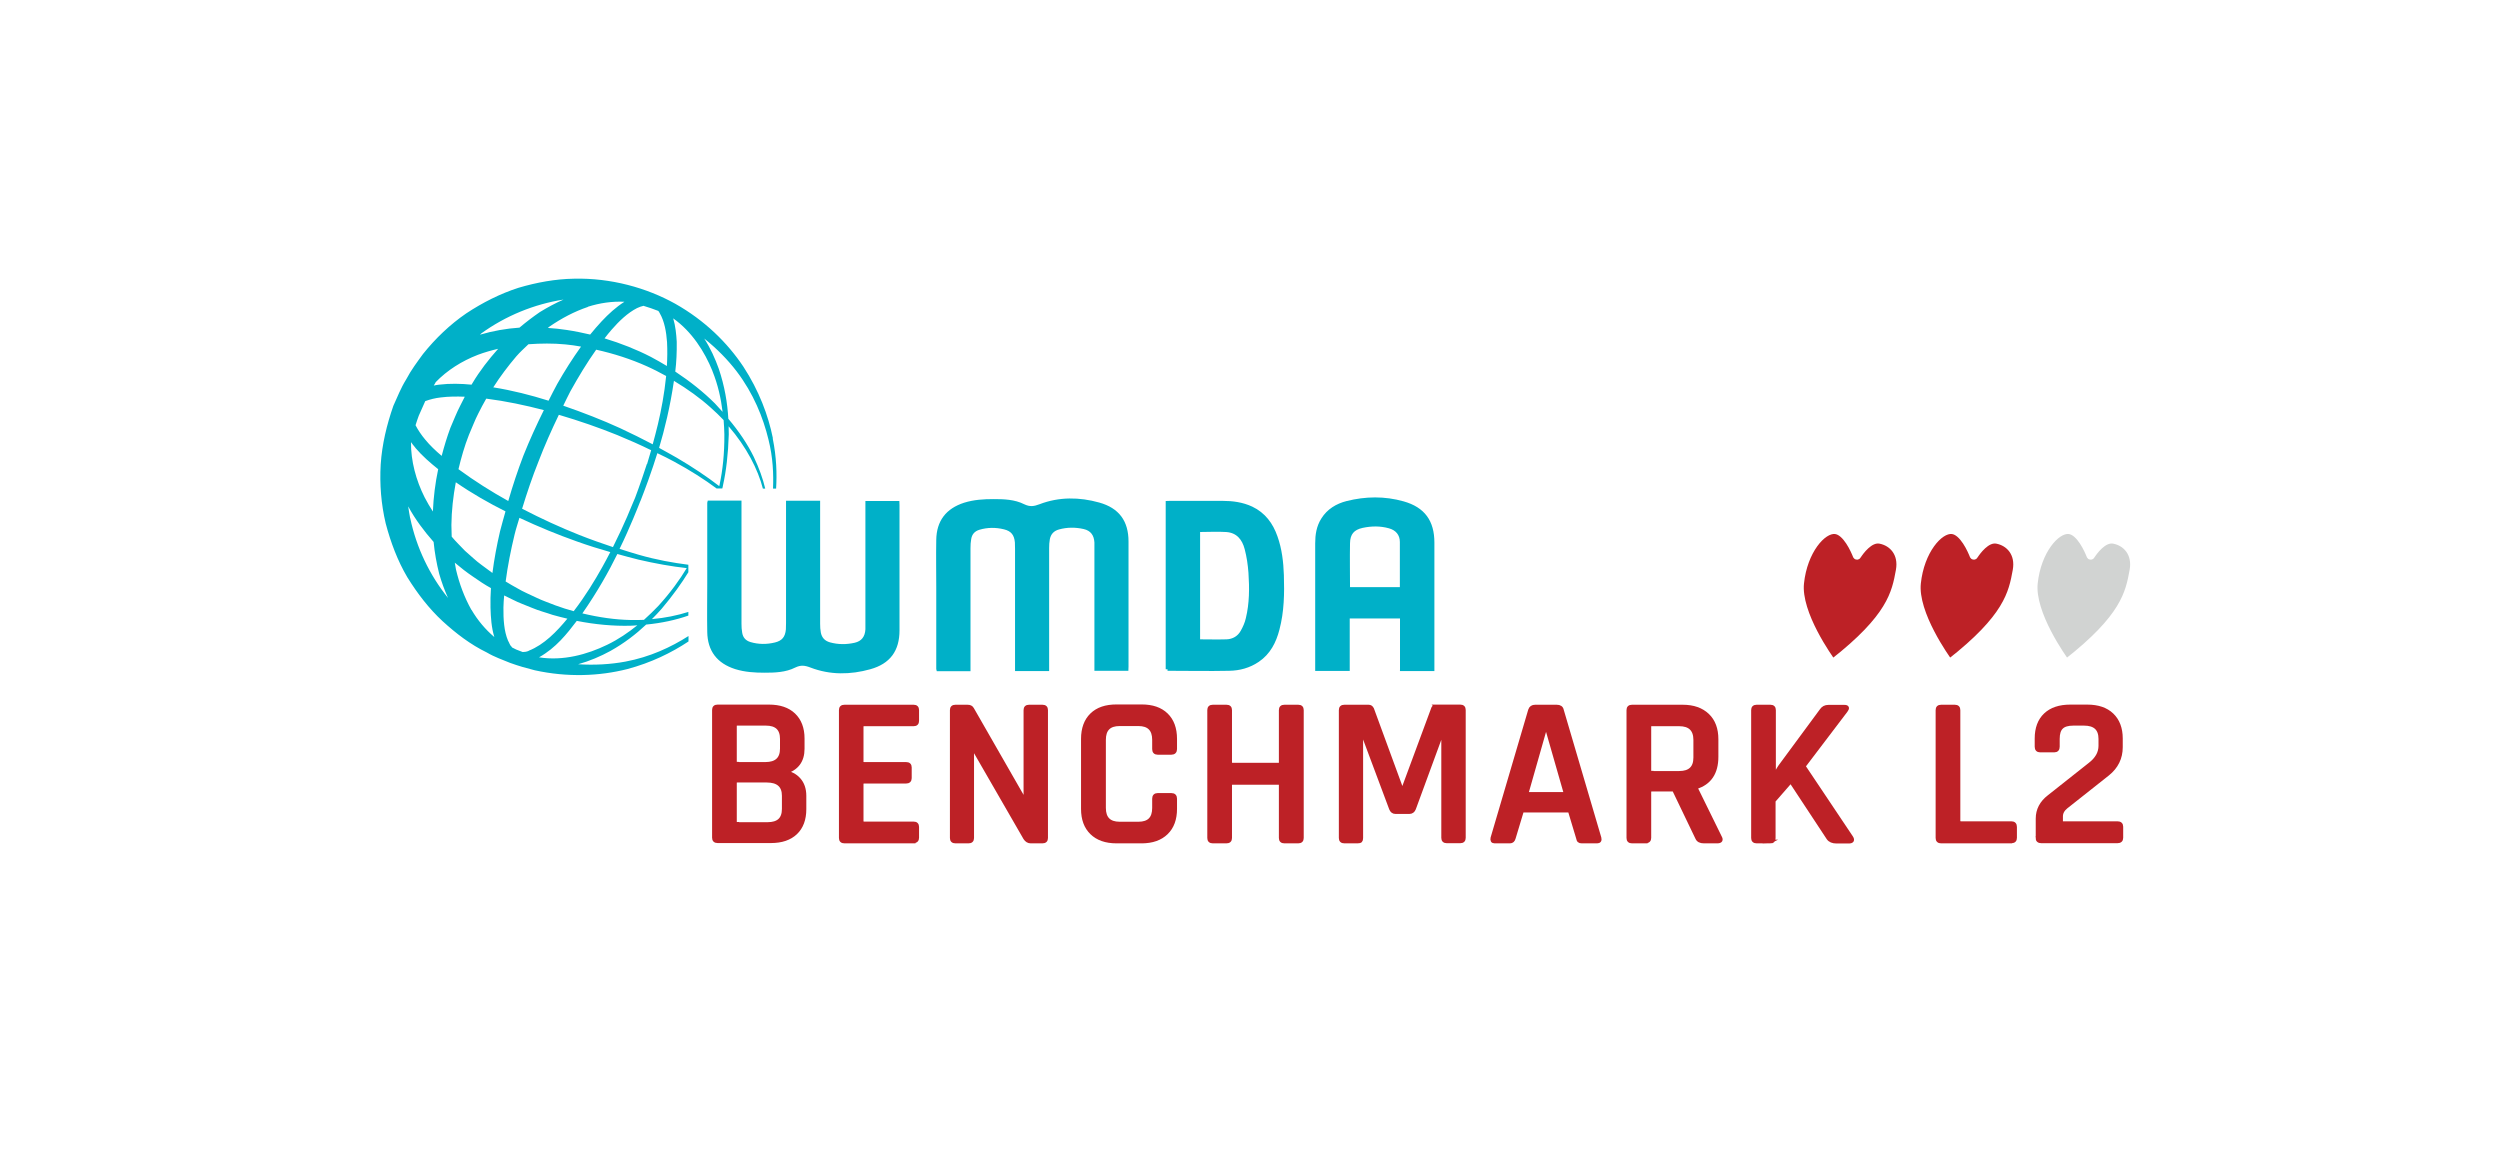 <?xml version="1.0" encoding="UTF-8"?> <svg xmlns="http://www.w3.org/2000/svg" xmlns:xlink="http://www.w3.org/1999/xlink" id="a" data-name="Layer 1" viewBox="0 0 170.08 79.37"><defs><style> .h, .i { fill: #00b0c8; } .j { fill: #d1d3d2; filter: url(#f); } .j, .i, .k, .l, .m { stroke-miterlimit: 10; } .j, .l, .m { stroke: #fff; stroke-width: .5px; } .i { stroke: #00b0c8; } .i, .k { stroke-width: .25px; } .k { stroke: #bd2126; } .k, .l, .m { fill: #bd2126; } .l { filter: url(#d); } .m { filter: url(#b); } </style><filter id="b" data-name="drop-shadow-1" filterUnits="userSpaceOnUse"><feOffset dx=".85" dy=".85"></feOffset><feGaussianBlur result="c" stdDeviation=".57"></feGaussianBlur><feFlood flood-color="#231f20" flood-opacity=".5"></feFlood><feComposite in2="c" operator="in"></feComposite><feComposite in="SourceGraphic"></feComposite></filter><filter id="d" data-name="drop-shadow-2" filterUnits="userSpaceOnUse"><feOffset dx=".85" dy=".85"></feOffset><feGaussianBlur result="e" stdDeviation=".57"></feGaussianBlur><feFlood flood-color="#231f20" flood-opacity=".5"></feFlood><feComposite in2="e" operator="in"></feComposite><feComposite in="SourceGraphic"></feComposite></filter><filter id="f" data-name="drop-shadow-3" filterUnits="userSpaceOnUse"><feOffset dx=".85" dy=".85"></feOffset><feGaussianBlur result="g" stdDeviation=".57"></feGaussianBlur><feFlood flood-color="#231f20" flood-opacity=".5"></feFlood><feComposite in2="g" operator="in"></feComposite><feComposite in="SourceGraphic"></feComposite></filter></defs><g><path class="k" d="m48.57,57v-8.7c0-.16.08-.24.25-.24h3.49c.73,0,1.29.19,1.69.57s.61.92.61,1.61v.7c0,.83-.4,1.36-1.21,1.6.38.05.7.21.95.49.25.28.38.65.38,1.11v.91c0,.69-.2,1.23-.6,1.61s-.96.57-1.68.57h-3.63c-.17,0-.25-.08-.25-.24Zm1.59-5.03h1.91c.75,0,1.12-.35,1.12-1.04v-.66c0-.69-.36-1.03-1.09-1.03h-1.94c-.11,0-.16.05-.16.14v2.44c0,.1.05.14.16.14Zm0,4.09h2.06c.74,0,1.1-.34,1.1-1.03v-.89c0-.69-.39-1.03-1.16-1.03h-2c-.11,0-.16.05-.16.14v2.66c0,.1.05.14.16.14Z"></path><path class="k" d="m62.16,57.25h-4.71c-.17,0-.25-.08-.25-.24v-8.7c0-.16.08-.24.25-.24h4.71c.16,0,.24.08.24.24v.73c0,.16-.08.24-.24.24h-3.36c-.12,0-.18.05-.18.14v2.41c0,.1.06.14.18.14h2.84c.18,0,.26.08.26.24v.73c0,.16-.09.24-.26.24h-2.84c-.12,0-.18.05-.18.14v2.54c0,.11.06.16.18.16h3.36c.16,0,.24.08.24.24v.73c0,.16-.08.24-.24.24Z"></path><path class="k" d="m65.91,57.25h-.91c-.17,0-.25-.08-.25-.24v-8.7c0-.16.08-.24.25-.24h.82c.16,0,.26.05.32.16l3.56,6.21h.06v-6.13c0-.16.08-.24.25-.24h.91c.17,0,.25.08.25.24v8.7c0,.16-.08.24-.25.24h-.8c-.16,0-.28-.08-.38-.23l-3.54-6.14h-.06v6.13c0,.16-.08.24-.25.24Z"></path><path class="k" d="m77.67,57.25h-1.71c-.73,0-1.29-.2-1.69-.59-.4-.39-.6-.93-.6-1.63v-4.76c0-.7.2-1.25.6-1.64.4-.39.96-.58,1.69-.58h1.71c.72,0,1.28.19,1.68.58s.6.93.6,1.64v.69c0,.17-.09.26-.26.26h-.93c-.17,0-.25-.09-.25-.26v-.63c0-.7-.35-1.06-1.06-1.06h-1.28c-.71,0-1.06.35-1.06,1.06v4.64c0,.7.35,1.06,1.06,1.06h1.28c.71,0,1.06-.35,1.06-1.06v-.63c0-.17.08-.26.25-.26h.93c.18,0,.26.09.26.26v.69c0,.7-.2,1.24-.6,1.63s-.96.59-1.68.59Z"></path><path class="k" d="m83.44,57.25h-.93c-.17,0-.25-.08-.25-.24v-8.7c0-.16.08-.24.25-.24h.93c.17,0,.25.08.25.24v3.57c0,.1.06.14.18.14h3.11c.1,0,.15-.05.15-.14v-3.57c0-.16.08-.24.25-.24h.94c.17,0,.25.08.25.24v8.7c0,.16-.08.24-.25.24h-.94c-.17,0-.25-.08-.25-.24v-3.61c0-.09-.05-.14-.15-.14h-3.11c-.12,0-.18.05-.18.14v3.61c0,.16-.08.24-.25.24Z"></path><path class="k" d="m97.69,48.06h1.65c.17,0,.25.08.25.24v8.7c0,.16-.08.24-.25.24h-.91c-.17,0-.25-.08-.25-.24v-7.21h-.06l-1.92,5.23c-.06.15-.17.23-.32.23h-.94c-.15,0-.25-.08-.31-.23l-1.96-5.24h-.06v7.23c0,.1-.02.16-.05.19-.03.03-.1.05-.2.05h-.9c-.17,0-.25-.08-.25-.24v-8.7c0-.16.08-.24.25-.24h1.65c.11,0,.18.05.24.16l2.02,5.51h.07l2.04-5.51c.02-.1.09-.16.22-.16Z"></path><path class="k" d="m102.74,57.25h-1.06c-.14,0-.18-.08-.15-.24l2.56-8.7c.05-.16.17-.24.35-.24h1.47c.2,0,.32.08.35.24l2.56,8.7c.04.16-.02.24-.16.24h-1.05c-.09,0-.15-.02-.18-.05-.04-.03-.06-.1-.08-.19l-.56-1.86h-3.24l-.56,1.86c-.04.16-.13.24-.26.24Zm2.41-7.81l-1.3,4.57h2.67l-1.31-4.57h-.06Z"></path><path class="k" d="m111.96,57.25h-.93c-.17,0-.25-.08-.25-.24v-8.7c0-.16.08-.24.25-.24h3.45c.72,0,1.28.2,1.69.59.41.39.61.94.61,1.63v1.2c0,1.09-.47,1.79-1.4,2.07v.06l1.64,3.34c.11.19.04.29-.19.29h-.91c-.24,0-.39-.08-.46-.24l-1.58-3.29h-1.49c-.12,0-.18.05-.18.14v3.14c0,.16-.08.24-.25.24Zm.41-4.67h1.87c.73,0,1.09-.35,1.09-1.04v-1.2c0-.7-.36-1.06-1.09-1.06h-1.87c-.11,0-.16.05-.16.14v3.01c0,.1.05.14.16.14Z"></path><path class="k" d="m120.44,57.25h-.93c-.17,0-.25-.08-.25-.24v-8.7c0-.16.08-.24.25-.24h.93c.17,0,.25.08.25.24v4.53h.04c.1-.26.23-.49.38-.71l2.81-3.81c.11-.16.26-.24.47-.24h1.09c.21,0,.24.09.1.27l-2.87,3.78,3.24,4.84c.12.19.06.29-.18.29h-.83c-.26,0-.45-.08-.56-.24l-2.55-3.87-1.16,1.33v2.54c0,.16-.08.24-.25.24Z"></path><path class="k" d="m136.83,57.25h-4.77c-.17,0-.25-.08-.25-.24v-8.7c0-.16.08-.24.25-.24h.93c.17,0,.25.08.25.24v7.55c0,.1.06.14.18.14h3.42c.17,0,.25.09.25.26v.74c0,.16-.08.24-.25.24Z"></path><path class="k" d="m138.62,57v-1.31c0-.59.26-1.09.78-1.49l2.78-2.2c.47-.36.71-.78.71-1.26v-.47c0-.69-.37-1.03-1.11-1.03h-.72c-.38,0-.65.08-.81.24-.17.16-.25.42-.25.79v.53c0,.17-.08.26-.25.26h-.95c-.17,0-.25-.09-.25-.26v-.56c0-.69.2-1.23.6-1.61s.97-.57,1.7-.57h1.15c.72,0,1.28.19,1.68.57s.61.92.61,1.61v.59c0,.74-.3,1.35-.9,1.83l-2.83,2.24c-.22.18-.34.39-.34.64v.46h3.83c.18,0,.27.08.27.24v.76c0,.16-.09.24-.27.24h-5.17c-.18,0-.27-.08-.27-.24Z"></path></g><path class="i" d="m48.25,34.18h2.07v.27c0,2.66,0,5.31,0,7.97,0,.22.01.44.05.65.06.37.28.62.65.73.57.17,1.16.17,1.73.03.54-.13.79-.44.84-1,.01-.15.01-.3.01-.45,0-2.64,0-5.28,0-7.92v-.27h2.07v.27c0,2.66,0,5.31,0,7.97,0,.21.01.42.05.63.08.4.32.65.71.76.58.16,1.16.16,1.74.03.53-.12.8-.48.83-1.03,0-.15,0-.3,0-.45,0-2.63,0-5.25,0-7.88v-.28h2.06c0,.06.01.11.01.16,0,2.84,0,5.67,0,8.51,0,1.34-.6,2.17-1.9,2.53-1.32.37-2.68.39-3.98-.11-.42-.16-.72-.2-1.14,0-.63.32-1.35.34-2.04.34-.66,0-1.32-.04-1.96-.24-1.18-.38-1.79-1.17-1.81-2.41-.02-1.09,0-2.18,0-3.26,0-1.75,0-3.5,0-5.24v-.27Z"></path><path class="i" d="m63.83,45.54h2.07v-.27c0-2.66,0-5.31,0-7.97,0-.22.01-.44.05-.65.06-.37.28-.62.65-.73.57-.17,1.16-.17,1.73-.03.54.13.79.44.84,1,.01.15.01.3.01.45,0,2.64,0,5.28,0,7.92v.27h2.07v-.27c0-2.66,0-5.31,0-7.97,0-.21.01-.42.05-.63.08-.4.32-.65.71-.76.58-.16,1.16-.16,1.74-.03.53.12.8.48.83,1.03,0,.15,0,.3,0,.45,0,2.63,0,5.25,0,7.88v.28h2.06c0-.06.01-.11.01-.16,0-2.84,0-5.67,0-8.51,0-1.34-.61-2.17-1.9-2.53-1.32-.37-2.68-.39-3.98.11-.42.16-.72.2-1.14,0-.63-.32-1.35-.34-2.04-.34-.66,0-1.32.04-1.96.24-1.18.38-1.79,1.17-1.81,2.41-.02,1.09,0,2.18,0,3.26,0,1.75,0,3.5,0,5.24v.27Z"></path><path class="i" d="m81.52,36.05v7.57c.66,0,1.3.02,1.94,0,.45-.02.83-.24,1.05-.63.16-.28.3-.59.37-.91.25-1.03.25-2.08.18-3.12-.04-.55-.12-1.1-.26-1.63-.18-.7-.6-1.21-1.37-1.26-.62-.04-1.25,0-1.9,0m-2.1,9.46v-11.32c.06,0,.12-.01.17-.01,1.19,0,2.38,0,3.57,0,.68,0,1.35.09,1.97.38.84.4,1.35,1.09,1.65,1.95.3.84.4,1.72.43,2.6.04,1.24.02,2.47-.3,3.68-.22.85-.6,1.6-1.35,2.11-.59.4-1.25.58-1.95.59-1.39.03-2.78,0-4.19,0"></path><path class="i" d="m95.36,40.06c0-1.08,0-2.14,0-3.19,0-.54-.32-.91-.84-1.05-.61-.17-1.23-.16-1.84-.03-.65.14-.95.5-.96,1.16-.02,1.02,0,2.04,0,3.06,0,.02.01.04.02.06h3.64Zm.01,5.46v-3.57h-3.67v3.57h-2.1v-8.55c0-.57.08-1.13.4-1.63.38-.61.97-.96,1.64-1.13,1.27-.32,2.55-.34,3.82.02,1.38.39,2,1.26,2,2.69,0,2.8,0,5.6,0,8.41v.2h-2.09Z"></path><path class="h" d="m52.58,29.81c-.31-1.54-.94-3.23-2.01-4.87-1.09-1.63-2.62-3.14-4.64-4.28-1.94-1.08-4.37-1.76-6.88-1.7-1.26.02-2.53.25-3.78.62-1.24.4-2.43,1-3.55,1.74-1.11.76-2.09,1.7-2.94,2.76-.4.55-.81,1.09-1.14,1.72-.4.65-.57,1.14-.88,1.81-.45,1.29-.77,2.62-.86,3.98-.08,1.36.03,2.71.34,4.02.34,1.29.81,2.54,1.47,3.66.69,1.11,1.47,2.13,2.4,2.99.93.85,1.9,1.59,3.01,2.13.54.32,1.07.49,1.59.71.58.21,1.11.36,1.67.5,2.22.49,4.4.4,6.29-.08,1.62-.43,3.01-1.11,4.17-1.88v-.37c-1.19.76-2.63,1.43-4.29,1.74-1.02.19-2.11.25-3.22.18.79-.22,1.53-.54,2.19-.9.95-.53,1.75-1.15,2.44-1.8,1.05-.1,2.01-.31,2.87-.61v-.25c-.76.24-1.58.41-2.48.49.23-.23.45-.46.66-.7.76-.9,1.36-1.74,1.82-2.49v-.51c-1.03-.13-2.17-.33-3.38-.68-.42-.12-.86-.26-1.3-.4.19-.38.35-.74.5-1.07.32-.72.56-1.29.71-1.67.15-.39.24-.59.24-.59,0,0,.08-.21.23-.6.15-.39.36-.97.61-1.71.09-.27.18-.56.28-.87.39.19.79.38,1.15.58,1.09.59,2.06,1.21,2.88,1.82h.39c.02-.08.04-.15.05-.23.21-.94.35-2.1.39-3.45,0-.18,0-.37-.01-.55,1.22,1.42,1.99,2.92,2.33,4.24h.16c-.16-.68-.42-1.4-.78-2.16-.42-.86-1.01-1.74-1.73-2.59-.06-1.07-.25-2.22-.65-3.4-.24-.68-.56-1.39-.99-2.06.85.68,1.6,1.44,2.21,2.24,1.14,1.5,1.8,3.14,2.16,4.63.31,1.23.35,2.37.31,3.34h.21c.06-.99.03-2.14-.23-3.41Zm-8.79-9c.33.1.66.21.99.34.04.04.07.08.1.15.33.56.45,1.29.5,1.97.03.56.02,1.1-.01,1.63-.35-.21-.71-.42-1.09-.62-.97-.5-2.03-.92-3.15-1.26.15-.19.3-.39.47-.58.52-.6,1.11-1.16,1.74-1.48.15-.07.31-.13.46-.16Zm-3.8.06c.82-.26,1.66-.38,2.49-.34-.58.37-1.08.83-1.54,1.32-.27.29-.53.59-.79.91-.52-.12-1.04-.23-1.58-.31-.43-.07-.86-.11-1.3-.14.04-.03.07-.06.11-.09.83-.57,1.7-1.03,2.62-1.34Zm-5.42,13.21c-1.15-.64-2.29-1.36-3.38-2.16.19-.79.41-1.57.71-2.33.2-.45.41-1.02.64-1.46.17-.34.35-.68.54-1.01,1.34.17,2.65.45,3.92.78-.5,1.01-.97,2.04-1.39,3.09-.39,1.02-.73,2.05-1.03,3.09Zm.77,1.15c1.32.62,2.62,1.15,3.89,1.6.78.28,1.55.52,2.29.73-.17.32-.34.66-.54,1.01-.52.93-1.15,1.97-1.95,3.01-.41-.11-.82-.24-1.23-.39-.42-.17-.88-.32-1.29-.52-.43-.21-.9-.4-1.3-.64-.27-.15-.54-.3-.81-.47.14-1.06.35-2.13.61-3.2.09-.38.22-.76.33-1.14Zm-1.78-8.88c.47-.74,1-1.44,1.56-2.1.26-.3.55-.56.83-.83.84-.06,1.68-.07,2.51.01.36.03.72.09,1.07.15-.58.81-1.12,1.66-1.62,2.54-.21.37-.39.76-.59,1.14-1.21-.38-2.46-.7-3.77-.91Zm-.84-3.65c1.68-1.22,3.63-2.01,5.62-2.32-.55.24-1.09.53-1.61.85-.48.33-.94.68-1.39,1.06-.9.06-1.8.22-2.69.48.03-.02.05-.05.08-.07Zm-3.09,3.31c.79-.82,1.79-1.45,2.88-1.87.45-.17.91-.3,1.38-.41-.65.73-1.25,1.5-1.75,2.34-.02.03-.04.07-.06.1-.72-.07-1.46-.09-2.21,0-.12.01-.24.04-.36.06.04-.07.08-.14.12-.2Zm-1.37,4.46c.47.55,1.01,1.02,1.55,1.45-.2.95-.32,1.91-.36,2.88-.2-.31-.39-.63-.56-.96-.59-1.17-.94-2.48-.93-3.76.1.13.19.26.3.38Zm-.36,4.77c-.05-.26-.09-.53-.13-.79.48.89,1.08,1.68,1.73,2.42.07.73.2,1.46.38,2.17.16.56.36,1.11.6,1.64-1.25-1.55-2.15-3.42-2.57-5.42Zm2.13-4.24c-.4-.34-.78-.7-1.1-1.09-.26-.31-.49-.65-.66-.98.07-.22.14-.44.22-.65.14-.29.28-.65.44-.99.33-.12.68-.21,1.05-.25.54-.07,1.09-.07,1.64-.05-.1.19-.2.39-.3.59-.27.52-.44.98-.68,1.53-.23.62-.42,1.25-.59,1.9Zm2.04,10.49c-.47-.84-.82-1.77-1.05-2.75-.03-.15-.06-.31-.08-.46.4.34.81.66,1.24.95.4.28.8.55,1.22.78-.03.44-.04.88-.03,1.33.02.67.06,1.34.26,2-.6-.51-1.13-1.13-1.55-1.85Zm1.43-2.51c-.25-.18-.49-.36-.73-.54-.41-.29-.76-.65-1.14-.97-.3-.32-.62-.62-.9-.96-.01-.26-.02-.53-.02-.79.01-.97.12-1.95.3-2.91,1.1.76,2.24,1.41,3.38,1.98-.12.45-.26.9-.37,1.35-.22.95-.4,1.9-.52,2.85Zm2.47,5.3c-.14.06-.28.08-.41.08-.15-.06-.3-.11-.44-.17-.09-.05-.19-.09-.28-.14l-.05-.07c-.09-.06-.15-.27-.23-.4-.27-.64-.32-1.45-.31-2.25,0-.27.03-.55.05-.82.18.09.37.18.55.27.46.24.91.39,1.36.58.47.2.93.31,1.38.47.34.1.68.18,1.01.26-.72.87-1.58,1.77-2.63,2.18Zm5.33-.41c-1.34.65-2.98,1.11-4.63.85,1.16-.65,1.9-1.6,2.57-2.48,1.26.25,2.5.36,3.65.33.16,0,.31-.02.47-.03-.61.49-1.29.96-2.06,1.33Zm2.08-5.81c1.2.28,2.32.48,3.34.59-.47.78-1.1,1.66-1.93,2.57-.3.32-.63.63-.98.95-.3.01-.6.02-.91.01-1.05-.02-2.16-.18-3.28-.45,1.03-1.48,1.8-2.86,2.38-4.04.47.13.94.26,1.39.37Zm.63-6.5c-.24.74-.44,1.31-.58,1.7-.14.39-.22.6-.22.6,0,0-.08.2-.25.59-.15.39-.4.95-.72,1.65-.16.34-.34.72-.54,1.12-.75-.25-1.52-.52-2.3-.83-1.26-.5-2.57-1.1-3.88-1.78.33-1.08.69-2.15,1.11-3.2.42-1.1.89-2.15,1.39-3.19,1.39.41,2.72.87,3.98,1.38.8.33,1.57.67,2.3,1.03-.1.34-.19.66-.28.95Zm.4-1.33c-.71-.37-1.44-.74-2.22-1.1-1.2-.55-2.51-1.06-3.87-1.53.16-.32.31-.65.48-.97.55-.99,1.13-1.95,1.76-2.84,1.21.27,2.36.64,3.45,1.13.45.2.89.43,1.31.66-.12,1.2-.33,2.31-.56,3.28-.12.48-.23.93-.35,1.35Zm4.87-.68c.01,1.32-.12,2.47-.32,3.4,0,.04-.02.08-.03.12-.83-.64-1.8-1.29-2.89-1.93-.38-.22-.79-.44-1.2-.67.37-1.24.75-2.78,1.01-4.56.93.56,1.78,1.17,2.51,1.83.31.27.6.56.87.84.03.33.04.66.05.97Zm-.81-4.3c.38.94.58,1.87.69,2.77-.17-.19-.34-.38-.52-.57-.78-.78-1.69-1.5-2.7-2.17.08-.64.11-1.32.1-2.03-.03-.51-.08-1.05-.24-1.59,1.27.9,2.14,2.27,2.67,3.58Z"></path><g><path class="m" d="m123.86,44.24s-.03.01-.04,0c-.21-.29-2.41-3.34-2.19-5.42.23-2.19,1.5-3.67,2.37-3.59.76.07,1.32,1.39,1.45,1.72.01.03.05.04.07,0,.17-.26.82-1.2,1.54-1.06.84.16,1.53.9,1.32,2.07-.28,1.55-.61,3.2-4.52,6.26Z"></path><path class="l" d="m131.81,44.24s-.03.01-.04,0c-.21-.29-2.41-3.34-2.19-5.42.23-2.19,1.5-3.67,2.37-3.59.76.07,1.32,1.39,1.45,1.72.01.03.05.04.07,0,.17-.26.82-1.2,1.54-1.06.84.16,1.53.9,1.32,2.07-.28,1.55-.61,3.2-4.52,6.26Z"></path><path class="j" d="m139.76,44.24s-.03.01-.04,0c-.21-.29-2.41-3.34-2.19-5.42.23-2.19,1.5-3.67,2.37-3.59.76.07,1.32,1.39,1.45,1.72.01.03.05.04.07,0,.17-.26.82-1.2,1.54-1.06.84.16,1.53.9,1.32,2.07-.28,1.55-.61,3.2-4.52,6.26Z"></path></g></svg> 